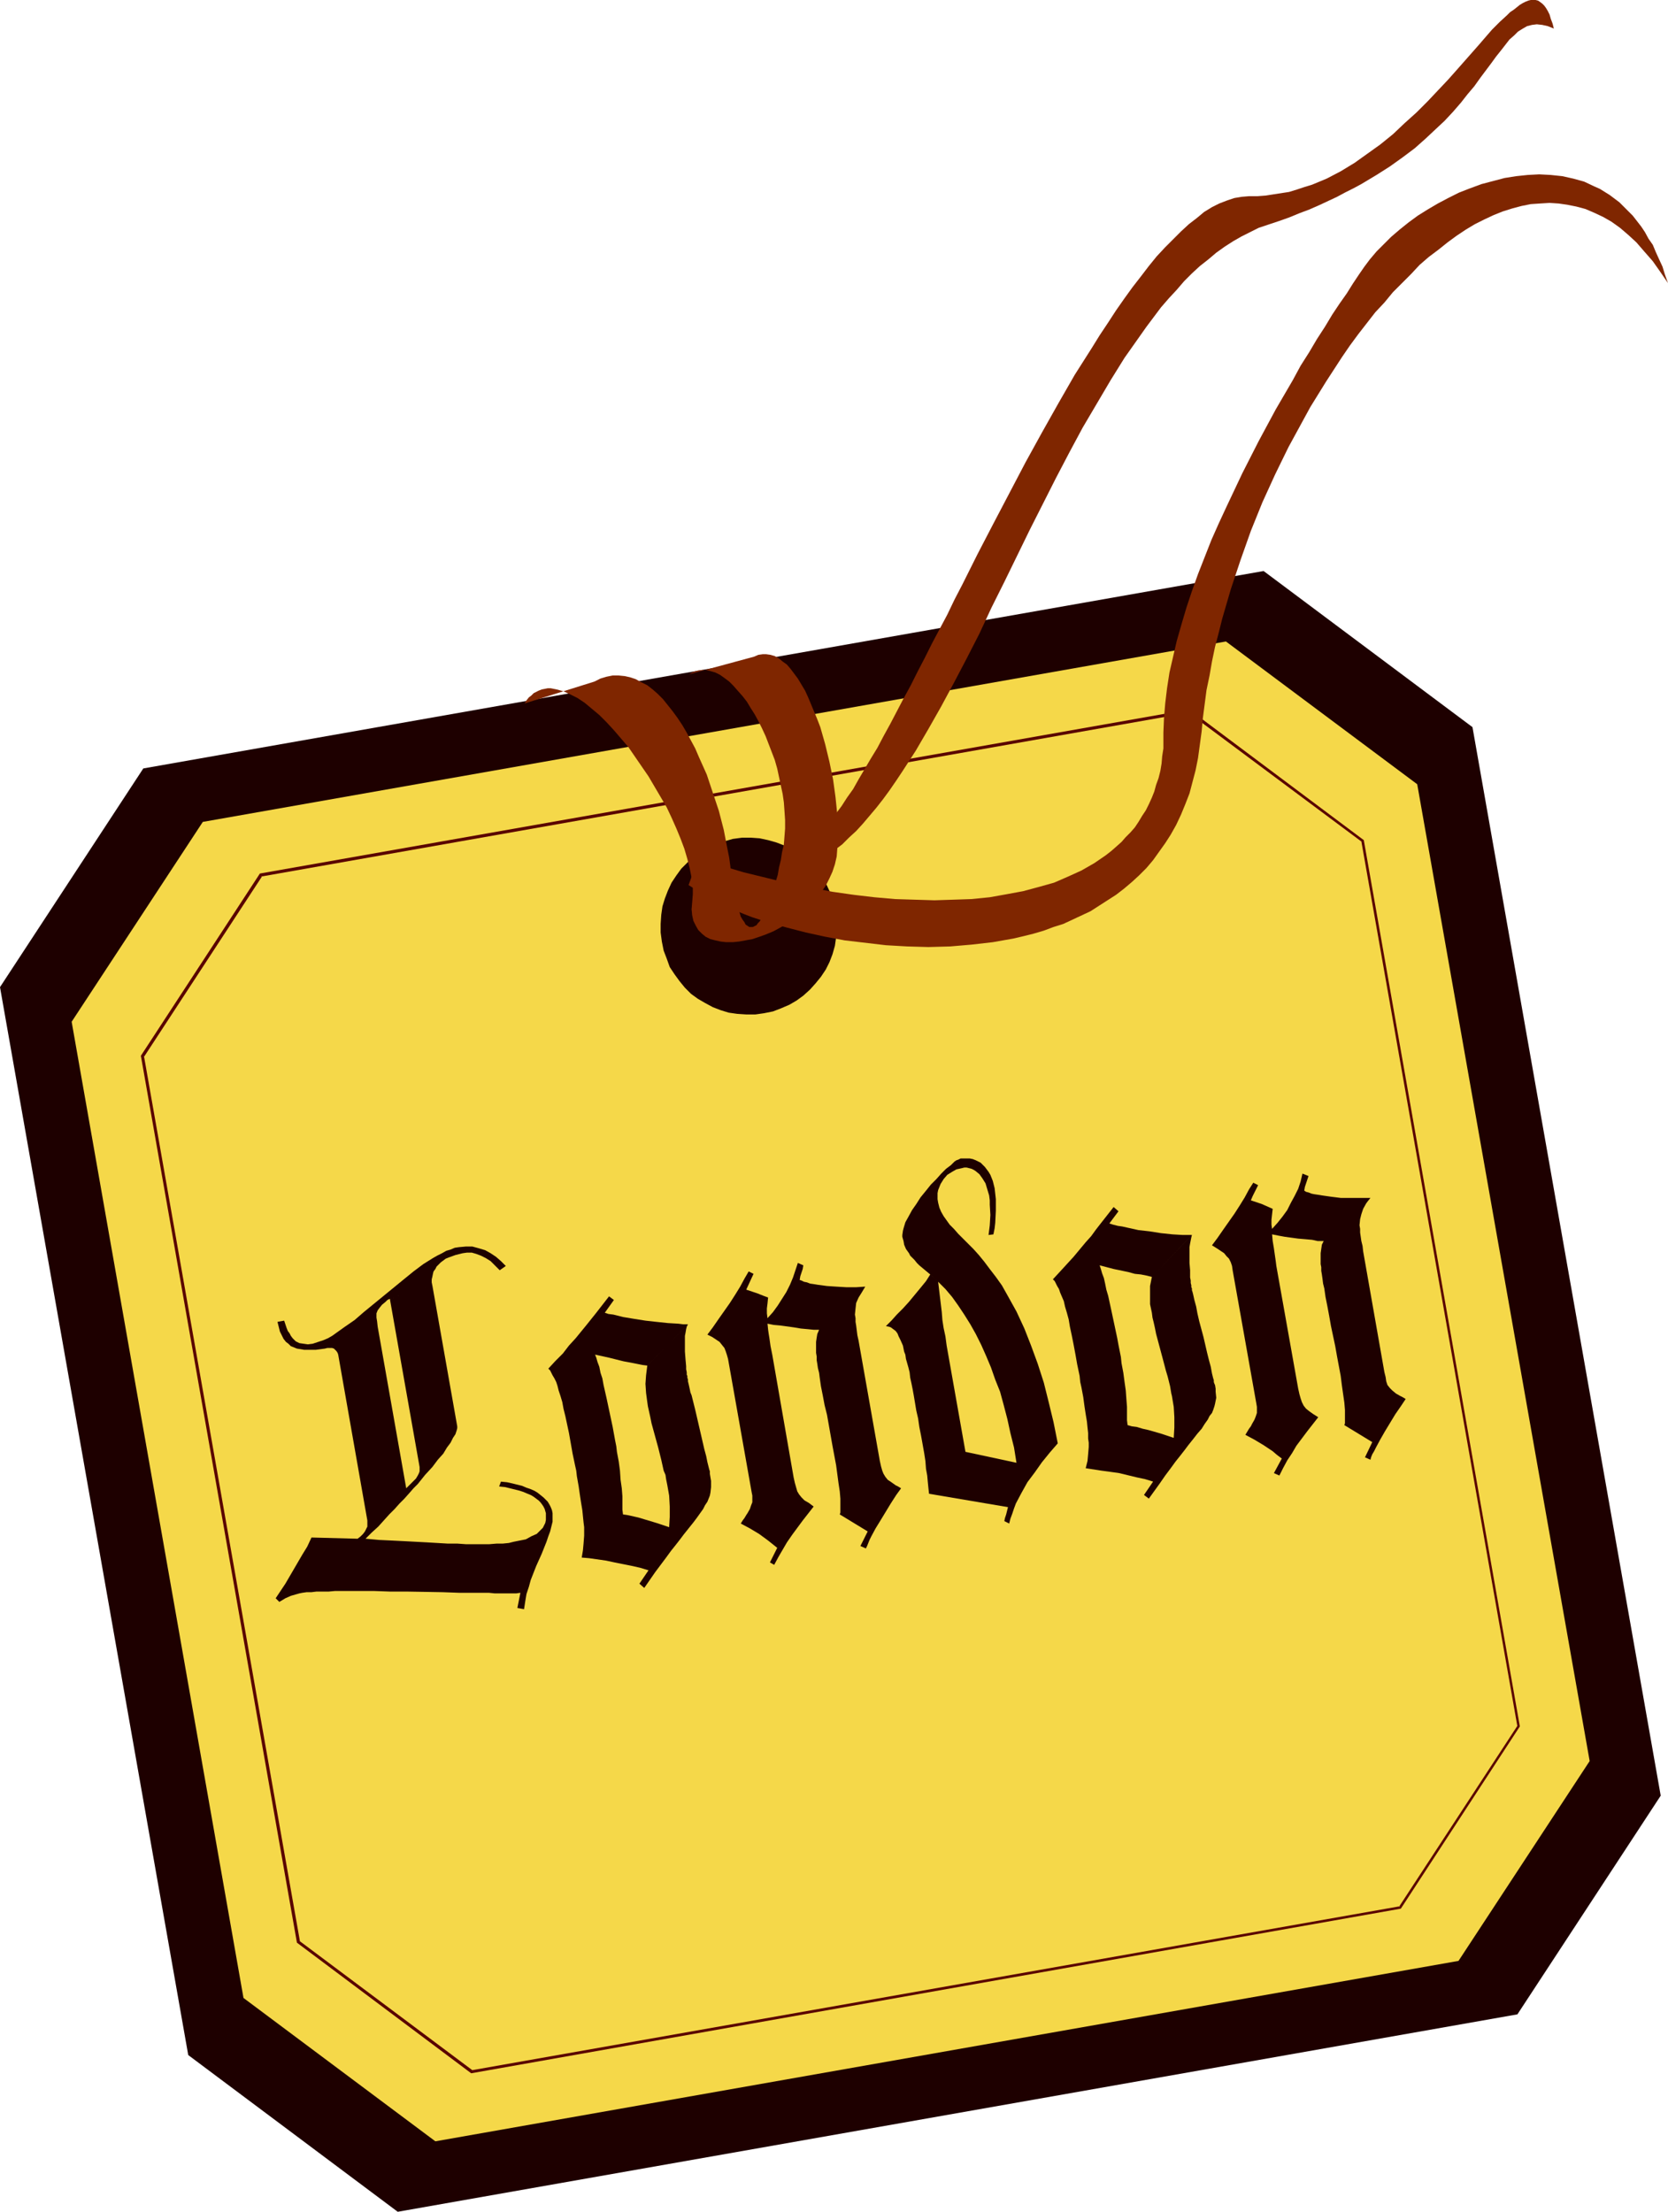 <?xml version="1.0" encoding="UTF-8" standalone="no"?>
<svg
   version="1.0"
   width="117.444mm"
   height="155.668mm"
   id="svg13"
   sodipodi:docname="Luggage Tag - London.wmf"
   xmlns:inkscape="http://www.inkscape.org/namespaces/inkscape"
   xmlns:sodipodi="http://sodipodi.sourceforge.net/DTD/sodipodi-0.dtd"
   xmlns="http://www.w3.org/2000/svg"
   xmlns:svg="http://www.w3.org/2000/svg">
  <sodipodi:namedview
     id="namedview13"
     pagecolor="#ffffff"
     bordercolor="#000000"
     borderopacity="0.25"
     inkscape:showpageshadow="2"
     inkscape:pageopacity="0.0"
     inkscape:pagecheckerboard="0"
     inkscape:deskcolor="#d1d1d1"
     inkscape:document-units="mm" />
  <defs
     id="defs1">
    <pattern
       id="WMFhbasepattern"
       patternUnits="userSpaceOnUse"
       width="6"
       height="6"
       x="0"
       y="0" />
  </defs>
  <path
     style="fill:#1e0000;fill-opacity:1;fill-rule:evenodd;stroke:none"
     d="m 336.264,151.896 55.586,41.529 50.092,284.239 -38.135,58.173 L 105.84,588.353 50.092,546.663 0,262.586 38.135,204.413 Z"
     id="path1" />
  <path
     style="fill:#f5d849;fill-opacity:1;fill-rule:evenodd;stroke:none"
     d="m 326.245,170.64 50.9,37.974 45.891,259.839 -34.903,53.163 -272.275,47.993 -51.062,-38.136 -45.729,-259.677 34.903,-53.163 z"
     id="path2" />
  <path
     style="fill:#590000;fill-opacity:1;fill-rule:evenodd;stroke:none"
     d="m 316.227,189.546 46.214,34.419 -0.162,-0.162 41.528,235.438 v -0.162 l -31.51,48.154 0.323,-0.162 -247.067,43.63 h 0.162 l -46.052,-34.419 0.162,0.162 -41.528,-235.6 v 0.323 l 31.51,-48.154 -0.323,0.162 247.067,-43.63 -0.162,-0.808 -247.229,43.63 -31.671,48.477 41.528,235.923 46.376,34.742 247.391,-43.791 31.671,-48.477 -41.528,-235.761 -46.214,-34.581 z"
     id="path3" />
  <path
     style="fill:#1e0000;fill-opacity:1;fill-rule:evenodd;stroke:none"
     d="m 103.739,345.482 -0.646,0.323 -0.485,0.485 -0.97,0.808 -0.646,0.808 -0.485,0.646 -0.323,0.808 v 1.131 l 0.162,0.97 0.162,1.454 7.595,42.983 0.97,-0.97 0.97,-0.97 0.646,-0.646 0.485,-0.808 0.323,-0.646 0.162,-0.485 v -0.646 -0.485 l -7.918,-44.761 11.311,-3.555 6.625,37.489 v 0.485 l -0.162,0.646 -0.323,0.97 -0.646,0.97 -0.646,1.293 -0.97,1.293 -0.97,1.616 -1.454,1.616 -1.454,1.939 -1.939,2.101 -1.939,2.424 -1.131,1.131 -1.131,1.293 -1.293,1.454 -1.293,1.293 -1.293,1.454 -1.454,1.454 -1.454,1.616 -1.454,1.616 -1.777,1.616 -1.616,1.616 3.555,0.323 3.393,0.162 3.232,0.162 3.07,0.162 3.07,0.162 2.747,0.162 2.747,0.162 h 2.585 l 2.262,0.162 h 2.262 2.101 1.939 l 1.939,-0.162 h 1.616 l 1.616,-0.162 1.293,-0.323 1.616,-0.323 1.616,-0.323 1.454,-0.808 1.454,-0.646 0.485,-0.485 0.646,-0.646 0.485,-0.485 0.323,-0.646 0.323,-0.646 0.162,-0.808 v -0.808 -0.97 l -0.323,-1.131 -0.323,-0.646 -0.323,-0.485 -0.485,-0.646 -0.485,-0.485 -0.646,-0.485 -0.646,-0.485 -0.808,-0.485 -0.808,-0.323 -1.131,-0.485 -0.97,-0.323 -1.293,-0.323 -1.293,-0.323 -1.293,-0.323 -1.616,-0.162 0.485,-1.293 1.616,0.162 1.454,0.323 1.293,0.323 1.293,0.323 1.131,0.485 0.97,0.323 1.131,0.485 0.808,0.485 0.808,0.646 0.808,0.646 0.485,0.485 0.646,0.646 0.485,0.808 0.323,0.646 0.323,0.808 0.162,0.808 v 1.131 1.131 l -0.323,1.293 -0.323,1.293 -0.485,1.293 -0.485,1.454 -0.646,1.616 -0.646,1.616 -1.454,3.232 -1.454,3.717 -0.485,1.778 -0.646,1.939 -0.323,1.939 -0.323,2.101 -1.777,-0.323 0.808,-4.04 -1.131,0.162 h -5.656 l -1.616,-0.162 h -1.939 -1.939 -4.04 l -4.363,-0.162 -9.21,-0.162 h -4.686 l -4.524,-0.162 h -10.18 l -1.777,0.162 H 85.803 84.187 l -1.293,0.162 h -1.293 l -1.131,0.162 -0.808,0.162 -1.131,0.323 -1.131,0.323 -1.454,0.646 -0.808,0.485 -0.808,0.485 -0.97,-0.97 1.293,-1.939 1.293,-1.939 2.262,-3.878 2.262,-3.878 1.293,-2.101 1.131,-2.424 12.281,0.323 0.808,-0.646 0.646,-0.646 0.485,-0.646 0.323,-0.646 0.323,-0.646 v -0.485 -0.646 -0.485 l -7.756,-44.114 -0.162,-0.485 -0.323,-0.485 -0.323,-0.323 -0.323,-0.323 -0.485,-0.162 h -0.646 -0.646 l -0.646,0.162 -2.424,0.323 h -2.101 -0.97 l -0.97,-0.162 -0.97,-0.162 -0.808,-0.323 -0.808,-0.323 -0.646,-0.646 -0.646,-0.485 -0.646,-0.808 -0.485,-0.97 -0.485,-0.97 -0.323,-1.293 -0.323,-1.293 1.777,-0.323 0.323,0.97 0.323,0.97 0.323,0.808 0.485,0.646 0.323,0.646 0.485,0.646 0.323,0.323 0.485,0.485 0.97,0.485 1.131,0.162 1.131,0.162 1.293,-0.162 0.97,-0.323 0.97,-0.323 0.97,-0.323 1.131,-0.485 1.131,-0.646 1.131,-0.808 2.262,-1.616 2.585,-1.778 2.424,-2.101 5.332,-4.363 5.332,-4.363 2.585,-2.101 2.585,-1.939 2.585,-1.616 1.131,-0.646 1.293,-0.646 1.131,-0.646 1.131,-0.323 1.131,-0.485 1.131,-0.162 1.777,-0.162 h 1.777 l 1.777,0.485 1.616,0.485 1.454,0.808 1.454,0.97 1.293,1.131 1.293,1.293 -1.616,1.131 -1.293,-1.293 -1.131,-1.131 -1.293,-0.808 -1.293,-0.646 -1.293,-0.485 -1.131,-0.323 h -1.293 l -1.131,0.162 -1.939,0.485 -1.777,0.646 -0.808,0.323 -0.646,0.485 -0.646,0.485 -0.646,0.646 -0.485,0.485 -0.323,0.646 -0.485,0.646 -0.162,0.646 -0.162,0.808 -0.162,0.646 v 0.808 l 0.162,0.808 z"
     id="path4" />
  <path
     style="fill:#1e0000;fill-opacity:1;fill-rule:evenodd;stroke:none"
     d="m 172.252,363.257 -1.293,-0.162 -1.616,-0.323 -1.616,-0.323 -1.777,-0.323 -3.878,-0.97 -3.717,-0.808 0.323,0.808 0.323,1.131 0.485,1.293 0.323,1.616 0.485,1.454 0.323,1.778 0.808,3.555 1.616,7.595 0.323,1.778 0.323,1.778 0.323,1.616 0.162,1.454 0.485,2.585 0.323,2.424 0.162,2.424 0.323,2.262 0.162,2.101 v 1.778 1.778 l 0.162,1.293 1.131,0.162 1.454,0.323 1.454,0.323 1.616,0.485 3.232,0.97 3.393,1.131 0.162,-2.747 v -2.747 l -0.162,-2.909 -0.485,-2.747 -0.162,-0.808 -0.162,-0.808 -0.162,-1.131 -0.485,-1.131 -0.323,-1.454 -0.323,-1.454 -0.808,-3.232 -1.777,-6.464 -0.323,-1.616 -0.323,-1.454 -0.323,-1.454 -0.162,-1.131 -0.323,-2.424 -0.162,-2.424 0.162,-2.262 0.323,-2.585 10.826,-10.988 -0.323,0.646 -0.162,0.646 -0.162,0.97 -0.162,0.808 v 2.101 2.101 l 0.162,2.101 0.162,1.778 v 0.808 l 0.162,0.808 v 0.646 l 0.162,0.323 v 0.485 l 0.162,0.485 v 0.485 l 0.162,0.646 0.323,1.454 0.162,0.808 0.323,0.808 0.485,1.939 0.485,1.939 0.97,4.201 0.97,4.201 0.485,2.101 0.485,1.778 0.323,1.616 0.323,1.293 0.162,0.646 0.162,0.485 v 0.323 0.323 l 0.162,0.97 0.162,0.97 v 1.616 l -0.162,1.454 -0.162,0.808 -0.323,0.808 -0.323,0.808 -0.646,0.97 -0.485,0.97 -0.808,1.131 -0.808,1.131 -0.97,1.293 -1.293,1.616 -1.293,1.616 -0.97,1.293 -1.131,1.454 -1.293,1.616 -1.293,1.778 -1.454,1.939 -1.454,1.939 -2.909,4.201 -1.293,-1.131 2.424,-3.555 -2.101,-0.646 -2.101,-0.485 -4.848,-0.97 -2.262,-0.485 -2.262,-0.323 -2.262,-0.323 -1.939,-0.162 0.323,-1.939 0.162,-1.778 0.162,-2.101 v -0.97 -1.293 l -0.162,-1.293 -0.162,-1.616 -0.162,-1.616 -0.323,-1.939 -0.323,-2.101 -0.323,-2.262 -0.485,-2.747 -0.162,-1.454 -0.323,-1.454 -0.646,-3.07 -0.485,-2.747 -0.485,-2.747 -0.485,-2.262 -0.485,-2.262 -0.485,-1.939 -0.323,-1.778 -0.485,-1.616 -0.485,-1.454 -0.323,-1.293 -0.323,-0.97 -0.485,-0.97 -0.485,-0.808 -0.323,-0.646 -0.323,-0.646 -0.485,-0.485 1.939,-2.101 1.939,-1.939 1.616,-2.101 1.777,-1.939 1.454,-1.778 1.454,-1.778 1.293,-1.616 1.293,-1.616 3.393,-4.363 1.293,0.97 -2.424,3.393 0.97,0.323 1.293,0.162 1.293,0.323 1.293,0.323 2.909,0.485 3.07,0.485 2.909,0.323 3.07,0.323 2.747,0.162 1.293,0.162 h 1.293 z"
     id="path5" />
  <path
     style="fill:#1e0000;fill-opacity:1;fill-rule:evenodd;stroke:none"
     d="m 193.744,361.479 -0.323,-1.131 -0.323,-0.97 -0.323,-0.808 -0.646,-0.808 -0.646,-0.808 -0.97,-0.646 -0.97,-0.646 -1.293,-0.646 1.454,-1.939 1.454,-2.101 3.07,-4.363 1.454,-2.262 1.293,-2.101 1.131,-2.101 1.131,-1.939 1.293,0.646 v 0 l -0.97,2.101 -0.97,2.101 1.454,0.485 1.454,0.485 1.616,0.646 1.293,0.485 -0.162,1.616 -0.162,1.293 V 349.36 l 0.162,1.293 1.454,-1.616 1.293,-1.778 1.131,-1.778 1.131,-1.778 0.97,-1.939 0.808,-1.939 0.646,-1.939 0.646,-1.939 1.454,0.646 -0.162,0.97 -0.323,0.97 -0.323,0.97 -0.162,0.97 0.485,0.162 0.646,0.323 0.808,0.162 0.808,0.323 1.131,0.162 0.97,0.162 2.424,0.323 2.424,0.162 2.747,0.162 h 2.585 l 2.424,-0.162 -0.485,0.808 -0.485,0.808 -0.808,1.293 -0.646,1.454 -0.162,1.454 -0.162,1.616 0.162,0.97 v 0.97 l 0.162,0.97 0.162,1.293 0.162,1.293 0.323,1.454 5.656,31.995 0.323,1.454 0.323,1.131 0.323,0.808 0.485,0.808 0.646,0.808 0.97,0.646 1.131,0.808 0.646,0.323 0.808,0.485 -1.293,1.778 -1.454,2.262 -2.747,4.525 -1.293,2.101 -1.131,2.101 -0.485,0.97 -0.323,0.808 -0.323,0.808 -0.323,0.646 -1.454,-0.646 1.939,-3.878 -7.433,-4.525 0.162,-0.485 v -0.646 -0.646 -0.646 -1.778 l -0.162,-1.939 -0.323,-2.101 -0.323,-2.424 -0.323,-2.424 -0.485,-2.585 -0.485,-2.585 -0.485,-2.747 -0.97,-5.494 -0.646,-2.585 -0.485,-2.585 -0.485,-2.424 -0.323,-2.262 -0.162,-1.293 -0.323,-1.293 -0.162,-1.131 -0.162,-0.97 v -0.97 l -0.162,-0.97 v -1.454 -1.454 l 0.162,-1.131 0.162,-0.97 0.485,-1.131 h -1.454 l -1.616,-0.162 -1.777,-0.162 -1.939,-0.323 -3.555,-0.485 -1.777,-0.162 -1.616,-0.323 0.162,1.616 0.162,1.131 0.162,0.97 0.323,2.262 0.485,2.424 5.656,32.48 0.323,1.454 0.323,1.131 0.323,1.131 0.485,0.808 0.646,0.808 0.808,0.808 1.131,0.646 1.293,0.97 -2.909,3.717 -2.747,3.717 -1.454,2.101 -1.131,1.939 -1.131,1.939 -1.131,2.101 -1.131,-0.646 1.939,-3.878 -2.424,-1.939 -2.424,-1.778 -2.424,-1.454 -2.424,-1.293 0.485,-0.808 0.485,-0.646 0.485,-0.808 0.323,-0.485 0.646,-1.131 0.323,-0.97 0.323,-0.808 v -0.808 -0.97 l -0.162,-0.808 z"
     id="path6" />
  <path
     style="fill:#1e0000;fill-opacity:1;fill-rule:evenodd;stroke:none"
     d="m 249.653,340.957 h 0.162 -0.162 l 1.939,1.939 1.777,2.101 1.616,2.262 1.616,2.424 1.616,2.585 1.454,2.585 1.454,2.909 1.293,2.909 1.293,3.07 1.131,3.232 1.293,3.232 0.97,3.555 0.97,3.717 0.808,3.717 0.97,3.878 0.646,4.04 -13.573,-2.909 -5.009,-28.278 -0.323,-2.424 -0.485,-2.262 -0.323,-2.101 -0.162,-2.101 -0.485,-4.04 -0.485,-4.04 -2.101,-1.939 -1.131,1.778 -1.454,1.778 -3.07,3.717 -1.616,1.778 -1.616,1.616 -1.454,1.616 -1.454,1.454 0.808,0.162 0.485,0.162 0.646,0.485 0.646,0.485 0.485,0.646 0.323,0.808 0.485,0.97 0.646,1.454 0.323,1.616 0.323,0.808 0.162,1.131 0.323,1.131 0.323,1.131 0.323,1.293 0.162,1.454 0.323,1.454 0.323,1.616 0.323,1.778 0.323,1.939 0.323,1.939 0.485,2.101 0.323,2.262 0.485,2.424 0.808,4.525 0.323,2.101 0.162,2.101 0.323,1.778 0.162,1.778 0.162,1.616 0.162,1.454 21.006,3.555 -0.485,1.939 -0.323,0.97 -0.162,0.808 1.293,0.646 0.323,-1.293 0.485,-1.293 0.485,-1.454 0.485,-1.293 1.454,-2.747 1.616,-2.909 1.939,-2.585 1.939,-2.747 2.101,-2.585 2.101,-2.424 -1.131,-5.656 -1.293,-5.333 -1.293,-5.171 -1.616,-5.009 -1.777,-4.848 -1.777,-4.525 -2.101,-4.525 -2.424,-4.363 -1.454,-2.585 -1.616,-2.262 -1.616,-2.101 -1.454,-1.939 -1.454,-1.778 -1.454,-1.616 -1.454,-1.454 -1.293,-1.293 -1.293,-1.293 -1.131,-1.293 -1.131,-1.131 -0.808,-1.131 -0.808,-1.131 -0.646,-1.131 -0.485,-1.131 -0.323,-1.293 -0.162,-0.97 v -0.808 -0.808 l 0.162,-0.808 0.323,-0.808 0.323,-0.808 0.808,-1.293 0.97,-1.131 1.293,-0.808 1.131,-0.646 1.454,-0.323 0.646,-0.162 h 0.646 l 0.646,0.162 0.646,0.162 0.646,0.323 0.485,0.323 0.97,0.808 0.808,1.131 0.808,1.293 0.485,1.616 0.485,1.616 0.162,1.293 v 1.131 l 0.162,2.747 -0.162,2.747 -0.162,1.293 -0.162,1.293 1.293,-0.162 0.323,-1.616 0.162,-1.454 0.162,-3.232 v -1.616 -1.454 l -0.162,-1.454 -0.162,-1.454 -0.485,-1.939 -0.646,-1.616 -0.485,-0.808 -0.485,-0.646 -0.485,-0.646 -0.485,-0.485 -0.646,-0.646 -0.646,-0.323 -0.646,-0.323 -0.808,-0.323 -0.808,-0.162 h -0.808 -0.808 -0.808 l -0.323,0.162 -0.323,0.162 -0.485,0.162 -0.485,0.323 -0.97,0.97 -1.293,0.97 -1.293,1.293 -1.293,1.454 -1.454,1.454 -1.293,1.616 -1.454,1.778 -1.131,1.778 -1.131,1.616 -0.97,1.778 -0.808,1.454 -0.485,1.616 -0.162,0.646 -0.162,1.131 v 0.485 l 0.323,1.131 0.162,0.97 0.485,1.131 0.808,1.131 0.323,0.646 0.485,0.485 0.646,0.646 0.646,0.808 0.646,0.646 0.97,0.808 0.97,0.808 0.97,0.808 z"
     id="path7" />
  <path
     style="fill:#1e0000;fill-opacity:1;fill-rule:evenodd;stroke:none"
     d="m 306.532,339.665 -0.485,2.424 v 2.424 2.424 l 0.485,2.262 0.162,1.293 0.323,1.293 0.323,1.454 0.323,1.616 1.777,6.625 0.808,3.07 0.485,1.616 0.323,1.293 0.323,1.293 0.162,0.97 0.162,0.97 0.162,0.646 0.485,2.909 0.162,2.747 v 2.747 l -0.162,2.747 -3.393,-1.131 -3.393,-0.97 -1.454,-0.323 -1.616,-0.485 -1.293,-0.162 -1.131,-0.323 -0.162,-1.293 v -1.616 -1.939 l -0.162,-2.101 -0.162,-2.262 -0.323,-2.262 -0.323,-2.424 -0.485,-2.585 -0.162,-1.616 -0.323,-1.616 -0.323,-1.616 -0.323,-1.778 -1.616,-7.595 -0.808,-3.717 -0.485,-1.616 -0.323,-1.616 -0.323,-1.454 -0.485,-1.293 -0.323,-1.131 -0.323,-0.97 3.717,0.97 3.878,0.808 1.777,0.485 1.616,0.162 1.616,0.323 1.293,0.323 10.665,-11.15 h -1.131 -1.293 l -2.747,-0.162 -3.07,-0.323 -3.07,-0.485 -2.909,-0.323 -2.909,-0.646 -1.454,-0.323 -1.131,-0.162 -1.293,-0.323 -0.97,-0.323 2.424,-3.232 -1.293,-1.131 -3.555,4.525 -1.131,1.454 -1.293,1.778 -1.454,1.616 -1.616,1.939 -1.616,1.939 -1.777,1.939 -1.777,1.939 -1.939,2.101 0.485,0.485 0.323,0.646 0.323,0.646 0.485,0.808 0.323,0.97 0.485,1.131 0.485,1.131 0.323,1.454 0.485,1.616 0.485,1.778 0.323,1.939 0.485,2.262 0.485,2.424 0.485,2.585 0.485,2.747 0.646,3.07 0.162,1.616 0.323,1.454 0.485,2.585 0.323,2.424 0.323,2.101 0.323,1.939 0.162,1.616 0.162,1.454 v 1.454 l 0.162,1.131 v 1.131 l -0.162,1.939 -0.162,1.778 -0.485,1.939 2.101,0.323 2.101,0.323 2.424,0.323 2.262,0.323 4.686,1.131 2.262,0.485 2.101,0.646 -2.424,3.555 1.293,0.97 2.909,-4.04 1.454,-2.101 1.454,-1.939 1.293,-1.778 1.293,-1.616 1.131,-1.454 0.97,-1.293 1.293,-1.616 1.131,-1.454 1.131,-1.293 0.808,-1.293 0.808,-1.131 0.485,-0.97 0.646,-0.808 0.323,-0.808 0.323,-0.97 0.162,-0.646 0.323,-1.616 -0.162,-1.616 v -0.808 l -0.162,-0.97 -0.162,-0.323 -0.162,-0.485 v -0.485 l -0.162,-0.485 -0.323,-1.293 -0.323,-1.778 -0.485,-1.778 -0.485,-1.939 -0.97,-4.201 -1.131,-4.201 -0.485,-2.101 -0.323,-1.778 -0.485,-1.778 -0.323,-1.454 -0.162,-0.646 -0.162,-0.485 v -0.485 l -0.162,-0.323 v -0.485 l -0.162,-0.646 v -0.646 l -0.162,-0.808 v -1.939 l -0.162,-1.939 v -2.101 -2.101 l 0.162,-0.97 0.162,-0.808 0.162,-0.808 0.162,-0.646 z"
     id="path8" />
  <path
     style="fill:#1e0000;fill-opacity:1;fill-rule:evenodd;stroke:none"
     d="m 328.023,337.887 -0.162,-1.131 -0.323,-0.97 -0.485,-0.97 -0.646,-0.646 -0.646,-0.808 -0.97,-0.646 -0.97,-0.646 -1.293,-0.808 1.454,-1.939 1.454,-2.101 3.07,-4.363 1.454,-2.262 1.293,-2.101 1.131,-2.101 1.131,-1.778 1.293,0.646 -0.97,1.939 -0.485,0.97 -0.485,1.131 1.454,0.485 1.454,0.485 1.454,0.646 1.454,0.646 -0.162,1.454 -0.162,1.454 v 1.293 l 0.162,1.131 1.454,-1.616 1.293,-1.616 1.293,-1.778 0.97,-1.939 0.97,-1.778 0.97,-1.939 0.646,-1.939 0.485,-2.101 1.616,0.646 -0.323,0.97 -0.646,1.939 -0.162,0.97 0.485,0.323 0.646,0.162 0.808,0.323 0.808,0.162 1.131,0.162 0.97,0.162 2.262,0.323 2.585,0.323 h 2.747 2.585 2.585 l -0.646,0.808 -0.485,0.646 -0.808,1.454 -0.485,1.454 -0.323,1.293 -0.162,1.616 0.162,0.97 v 0.97 l 0.162,1.131 0.162,1.131 0.323,1.293 0.162,1.454 5.656,32.157 0.323,1.293 0.162,1.131 0.323,0.97 0.646,0.808 0.646,0.646 0.97,0.808 1.131,0.646 0.646,0.323 0.808,0.485 -1.293,1.939 -1.454,2.101 -2.747,4.525 -1.293,2.262 -1.131,2.101 -0.485,0.97 -0.485,0.808 -0.323,0.808 -0.162,0.646 -1.454,-0.646 1.939,-4.04 -7.433,-4.525 0.162,-0.485 v -0.485 -0.646 -0.808 -1.616 l -0.162,-1.939 -0.323,-2.262 -0.323,-2.262 -0.323,-2.585 -0.485,-2.585 -0.485,-2.585 -0.485,-2.747 -1.131,-5.333 -0.485,-2.747 -0.485,-2.585 -0.485,-2.424 -0.323,-2.262 -0.323,-1.293 -0.162,-1.293 -0.162,-1.131 -0.162,-0.97 v -0.97 l -0.162,-0.808 v -1.616 -1.293 l 0.162,-1.131 0.162,-1.131 0.485,-0.97 h -1.616 l -1.454,-0.323 -1.777,-0.162 -1.939,-0.162 -3.555,-0.485 -1.777,-0.323 -1.616,-0.323 0.162,1.778 0.162,0.97 0.162,0.97 0.323,2.262 0.162,1.131 0.162,1.293 5.817,32.641 0.323,1.454 0.323,1.131 0.323,0.97 0.485,0.97 0.646,0.808 0.808,0.646 1.131,0.808 1.293,0.808 -2.909,3.717 -2.909,3.878 -1.131,1.939 -1.293,1.939 -1.131,2.101 -0.97,1.939 -1.454,-0.646 2.101,-3.878 -1.293,-0.97 -1.131,-0.97 -2.424,-1.616 -2.424,-1.454 -2.424,-1.293 0.485,-0.808 0.485,-0.808 0.485,-0.646 0.323,-0.646 0.646,-1.131 0.323,-0.808 0.323,-0.97 v -0.808 -0.808 l -0.162,-0.97 z"
     id="path9" />
  <path
     style="fill:#1e0000;fill-opacity:1;fill-rule:evenodd;stroke:none"
     d="m 203.277,269.534 2.424,-0.485 2.101,-0.808 2.262,-0.97 1.939,-1.131 1.777,-1.293 1.777,-1.616 1.454,-1.616 1.454,-1.778 1.293,-1.939 0.97,-1.939 0.808,-2.101 0.646,-2.262 0.323,-2.262 0.162,-2.262 v -2.424 l -0.323,-2.424 -0.485,-2.262 -0.808,-2.262 -0.97,-2.101 -1.131,-1.939 -1.293,-1.939 -1.454,-1.616 -1.777,-1.616 -1.777,-1.293 -1.777,-1.293 -2.101,-0.97 -2.101,-0.808 -2.262,-0.646 -2.262,-0.485 -2.262,-0.162 h -2.424 l -2.424,0.323 -2.262,0.646 -2.262,0.646 -2.101,0.97 -1.939,1.131 -1.939,1.454 -1.616,1.454 -1.616,1.616 -1.293,1.778 -1.293,1.939 -0.97,2.101 -0.808,2.101 -0.646,2.101 -0.323,2.262 -0.162,2.424 v 2.262 l 0.323,2.424 0.485,2.424 0.808,2.101 0.808,2.262 1.293,1.939 1.293,1.778 1.454,1.778 1.616,1.616 1.777,1.293 1.939,1.131 2.101,1.131 2.101,0.808 2.101,0.646 2.262,0.323 2.424,0.162 h 2.424 z"
     id="path10" />
  <path
     style="fill:#7f2600;fill-opacity:1;fill-rule:evenodd;stroke:none"
     d="m 212.165,225.096 0.808,-0.162 1.131,-0.162 0.97,-0.485 1.131,-0.808 1.131,-0.97 1.293,-1.293 1.293,-1.293 1.293,-1.616 1.293,-1.939 1.454,-1.939 1.454,-2.262 1.616,-2.262 1.454,-2.585 1.616,-2.747 1.616,-2.747 1.777,-2.909 1.616,-3.07 1.777,-3.232 1.777,-3.393 1.777,-3.393 1.939,-3.555 1.777,-3.555 1.939,-3.717 1.939,-3.878 4.04,-7.595 1.939,-4.04 2.101,-4.04 4.04,-8.08 4.201,-8.08 8.564,-16.321 4.363,-7.918 4.363,-7.756 4.363,-7.595 2.262,-3.555 2.262,-3.555 2.101,-3.393 2.262,-3.393 2.101,-3.232 2.262,-3.232 2.101,-2.909 2.262,-2.909 2.101,-2.747 2.101,-2.585 2.262,-2.424 2.101,-2.101 2.101,-2.101 2.101,-1.939 2.101,-1.616 1.939,-1.616 2.101,-1.293 1.939,-0.97 2.101,-0.808 1.939,-0.646 1.939,-0.323 1.939,-0.162 h 2.262 l 2.101,-0.162 2.101,-0.323 2.101,-0.323 2.101,-0.323 2.101,-0.646 1.939,-0.646 2.101,-0.646 1.939,-0.808 1.939,-0.808 3.717,-1.939 3.717,-2.262 3.393,-2.424 3.393,-2.424 3.393,-2.747 3.07,-2.909 3.232,-2.909 2.909,-2.909 2.747,-2.909 2.747,-2.909 2.585,-2.909 2.424,-2.747 2.424,-2.747 1.131,-1.293 0.97,-1.131 2.101,-2.424 2.101,-2.101 1.939,-1.778 0.808,-0.808 0.97,-0.646 0.808,-0.646 0.808,-0.646 0.808,-0.485 0.646,-0.323 0.808,-0.323 L 407.362,0 h 0.646 0.646 l 0.646,0.162 0.485,0.323 0.646,0.485 0.485,0.485 0.485,0.646 0.485,0.808 0.485,0.97 0.323,1.131 0.485,1.293 0.323,1.293 -1.616,-0.646 -1.454,-0.323 -1.454,-0.162 -1.293,0.162 -1.293,0.323 -1.131,0.646 -1.293,0.808 -0.97,0.97 -1.293,1.131 -1.131,1.454 -1.131,1.454 -1.293,1.616 -1.293,1.778 -1.454,1.939 -1.454,1.939 -1.616,2.262 -1.777,2.101 -1.777,2.262 -2.101,2.424 -2.262,2.424 -2.424,2.262 -2.585,2.424 -2.909,2.585 -3.232,2.424 -3.393,2.424 -3.555,2.262 -4.04,2.424 -2.101,1.131 -2.262,1.131 -2.101,1.131 -2.424,1.131 -2.424,1.131 -2.585,1.131 -2.585,0.97 -2.747,1.131 -2.747,0.97 -2.909,0.97 -2.424,0.808 -2.262,1.131 -2.262,1.131 -2.262,1.293 -2.262,1.454 -2.262,1.616 -2.101,1.778 -2.262,1.778 -2.101,1.939 -2.101,2.101 -1.939,2.262 -2.101,2.262 -2.101,2.424 -1.939,2.585 -1.939,2.585 -1.939,2.747 -1.939,2.747 -1.939,2.747 -3.717,5.979 -3.717,6.302 -3.717,6.302 -3.555,6.625 -3.555,6.787 -6.948,13.735 -3.393,6.948 -3.393,6.948 -3.393,6.787 -3.232,6.948 -3.393,6.625 -3.393,6.464 -3.393,6.302 -3.393,5.979 -3.393,5.817 -3.555,5.494 -1.616,2.424 -1.777,2.585 -1.777,2.424 -1.777,2.262 -1.777,2.101 -1.777,2.101 -1.777,1.939 -1.939,1.778 -1.777,1.778 -1.939,1.454 -1.777,1.454 -1.939,1.293 -6.302,-3.878 z"
     id="path11" />
  <path
     style="fill:#7f2600;fill-opacity:1;fill-rule:evenodd;stroke:none"
     d="m 183.24,235.438 1.293,0.808 1.293,0.97 1.454,0.97 1.616,0.808 1.616,0.808 1.777,0.97 1.939,0.808 1.939,0.808 1.939,0.808 2.101,0.808 4.524,1.454 4.686,1.293 5.009,1.293 5.171,1.131 5.171,0.97 5.494,0.646 5.494,0.646 5.656,0.323 5.656,0.162 5.817,-0.162 5.656,-0.485 5.656,-0.646 2.747,-0.485 2.747,-0.485 2.747,-0.646 2.585,-0.646 2.747,-0.808 2.585,-0.97 2.585,-0.808 2.424,-1.131 2.424,-1.131 2.424,-1.131 2.262,-1.454 2.262,-1.454 2.262,-1.454 2.101,-1.616 2.101,-1.778 1.939,-1.778 1.939,-1.939 1.777,-2.101 1.616,-2.262 1.616,-2.262 1.454,-2.262 1.454,-2.585 1.293,-2.747 1.131,-2.747 1.131,-2.909 0.808,-3.07 0.808,-3.07 0.646,-3.232 0.485,-3.555 0.485,-3.555 0.323,-3.555 0.485,-3.717 0.485,-3.717 0.808,-3.878 0.646,-3.717 0.808,-3.878 0.97,-3.717 0.97,-3.878 2.262,-7.756 2.585,-7.756 2.747,-7.756 3.07,-7.595 3.393,-7.433 3.555,-7.272 3.878,-7.11 1.939,-3.555 4.201,-6.787 2.101,-3.232 2.101,-3.232 2.101,-3.07 2.262,-3.07 2.262,-2.909 2.262,-2.909 2.424,-2.585 2.262,-2.747 2.424,-2.424 2.424,-2.424 2.262,-2.424 2.424,-2.101 2.585,-1.939 2.424,-1.939 2.424,-1.778 2.424,-1.616 2.424,-1.454 2.585,-1.293 2.424,-1.131 2.424,-0.97 2.585,-0.808 2.424,-0.646 2.424,-0.485 2.424,-0.162 2.585,-0.162 2.424,0.162 2.262,0.323 2.424,0.485 2.424,0.646 2.262,0.97 2.424,1.131 2.262,1.293 2.262,1.616 2.262,1.939 2.101,1.939 2.101,2.424 2.262,2.585 1.939,2.747 2.101,3.07 -0.808,-2.262 -0.646,-2.101 -0.97,-2.101 -0.808,-1.778 -0.808,-1.939 -1.131,-1.616 -0.97,-1.778 -0.97,-1.454 -1.131,-1.454 -1.131,-1.454 -1.131,-1.131 -1.293,-1.293 -1.131,-1.131 -1.293,-0.97 -1.293,-0.97 -1.293,-0.808 -1.293,-0.808 -1.454,-0.646 -2.747,-1.293 -2.909,-0.808 -2.909,-0.646 -3.07,-0.323 -3.07,-0.162 -3.07,0.162 -3.07,0.323 -3.07,0.485 -3.07,0.808 -3.07,0.808 -3.07,1.131 -2.909,1.131 -2.909,1.454 -2.747,1.454 -2.747,1.616 -2.585,1.616 -2.424,1.778 -2.424,1.939 -2.262,1.939 -1.939,1.939 -1.939,1.939 -1.777,2.101 -1.454,1.939 -1.454,2.101 -1.616,2.424 -1.616,2.585 -1.939,2.747 -1.939,2.909 -1.939,3.232 -2.101,3.232 -2.101,3.555 -2.262,3.555 -2.101,3.878 -2.262,3.878 -2.262,3.878 -2.262,4.201 -2.262,4.201 -4.363,8.564 -4.201,8.888 -2.101,4.525 -1.939,4.363 -1.777,4.525 -1.777,4.525 -1.616,4.525 -1.454,4.363 -1.293,4.363 -1.293,4.525 -0.97,4.201 -0.97,4.201 -0.646,4.201 -0.485,4.04 -0.323,3.878 -0.162,3.878 v 2.101 2.101 l -0.323,2.101 -0.162,1.939 -0.323,1.939 -0.485,1.939 -0.646,1.778 -0.485,1.778 -0.646,1.616 -0.808,1.778 -0.808,1.616 -0.97,1.454 -0.97,1.616 -0.97,1.454 -1.131,1.293 -1.293,1.293 -1.131,1.293 -1.454,1.293 -1.293,1.131 -1.454,1.131 -3.07,2.101 -3.393,1.939 -3.555,1.616 -3.717,1.616 -4.04,1.131 -4.201,1.131 -4.363,0.808 -4.524,0.808 -4.848,0.485 -4.848,0.162 -5.009,0.162 -5.332,-0.162 -5.171,-0.162 -5.494,-0.485 -5.494,-0.646 -5.656,-0.808 -5.817,-1.131 -5.979,-1.131 -5.817,-1.454 -5.979,-1.454 -5.979,-1.778 -6.14,-1.939 z"
     id="path12" />
  <path
     style="fill:#7f2600;fill-opacity:1;fill-rule:evenodd;stroke:none"
     d="m 139.612,187.123 0.485,-0.808 0.646,-0.808 0.646,-0.485 0.646,-0.646 0.646,-0.323 0.646,-0.323 0.808,-0.323 0.808,-0.162 0.808,-0.162 h 0.808 l 1.616,0.323 1.777,0.485 1.777,0.808 1.939,0.97 1.939,1.293 1.939,1.616 1.939,1.616 1.939,1.939 1.939,2.101 1.939,2.262 1.939,2.262 1.777,2.585 1.777,2.585 1.777,2.585 1.616,2.747 1.616,2.747 1.616,2.747 1.293,2.747 1.293,2.909 1.131,2.747 0.97,2.585 0.808,2.747 0.646,2.585 0.485,2.424 0.323,2.262 v 2.101 l -0.162,2.101 -0.162,1.939 0.162,1.616 0.323,1.454 0.646,1.293 0.646,1.131 0.97,0.97 0.97,0.808 1.293,0.646 1.293,0.323 1.454,0.323 1.454,0.162 h 1.777 l 1.616,-0.162 1.777,-0.323 1.777,-0.323 1.939,-0.646 1.777,-0.646 1.939,-0.808 1.777,-0.97 1.777,-0.97 1.777,-1.131 1.616,-1.293 1.616,-1.454 1.454,-1.454 1.454,-1.454 1.293,-1.778 1.131,-1.616 0.97,-1.939 0.808,-1.778 0.646,-1.939 0.485,-2.101 0.162,-2.101 0.162,-2.101 v -2.262 l -0.162,-2.262 v -2.424 l -0.485,-4.686 -0.646,-4.686 -0.97,-4.686 -1.131,-4.686 -1.293,-4.525 -0.808,-2.101 -0.808,-1.939 -0.808,-1.939 -0.808,-1.939 -0.808,-1.778 -0.97,-1.616 -0.97,-1.616 -0.97,-1.293 -0.97,-1.293 -0.97,-1.131 -1.131,-0.808 -0.97,-0.808 -1.131,-0.646 -1.131,-0.323 -1.131,-0.162 h -0.97 l -1.131,0.162 -1.131,0.485 -17.29,4.686 1.131,-0.646 1.131,-0.323 1.131,-0.162 h 1.131 l 1.293,0.323 1.131,0.323 1.293,0.646 1.131,0.808 1.293,0.97 1.131,1.131 1.131,1.293 1.293,1.454 1.131,1.454 0.97,1.616 1.131,1.778 0.97,1.778 0.97,1.939 0.97,2.101 1.616,4.201 0.808,2.101 0.646,2.262 0.485,2.262 0.485,2.262 0.485,2.262 0.323,2.262 0.162,2.262 0.162,2.424 v 2.262 l -0.162,2.101 -0.162,2.101 -0.485,2.101 -0.323,2.101 -0.485,1.939 -0.323,1.939 -0.485,1.616 -0.485,1.616 -0.485,1.616 -0.485,1.454 -0.485,1.293 -0.485,1.131 -0.485,1.131 -0.485,0.97 -0.485,0.808 -0.485,0.808 -0.485,0.485 -0.323,0.485 -0.646,0.323 -0.323,0.162 h -0.485 -0.485 l -0.485,-0.323 -0.485,-0.323 -0.323,-0.646 -0.485,-0.646 -0.485,-0.808 -0.323,-1.131 -0.485,-1.293 -0.323,-1.293 -0.323,-1.616 -0.485,-1.616 -0.323,-1.939 -0.323,-2.101 -0.162,-2.262 -0.323,-2.424 -0.485,-2.424 -0.97,-5.009 -1.293,-5.009 -1.616,-4.848 -1.616,-4.848 -2.101,-4.686 -0.97,-2.262 -1.131,-2.101 -1.131,-2.101 -1.131,-1.939 -1.293,-1.939 -1.293,-1.778 -1.293,-1.616 -1.293,-1.616 -1.454,-1.454 -1.293,-1.131 -1.454,-1.131 -1.616,-0.808 -1.454,-0.808 -1.454,-0.485 -1.454,-0.323 -1.616,-0.162 h -1.616 l -1.616,0.323 -1.616,0.485 -1.616,0.808 z"
     id="path13" />
</svg>
